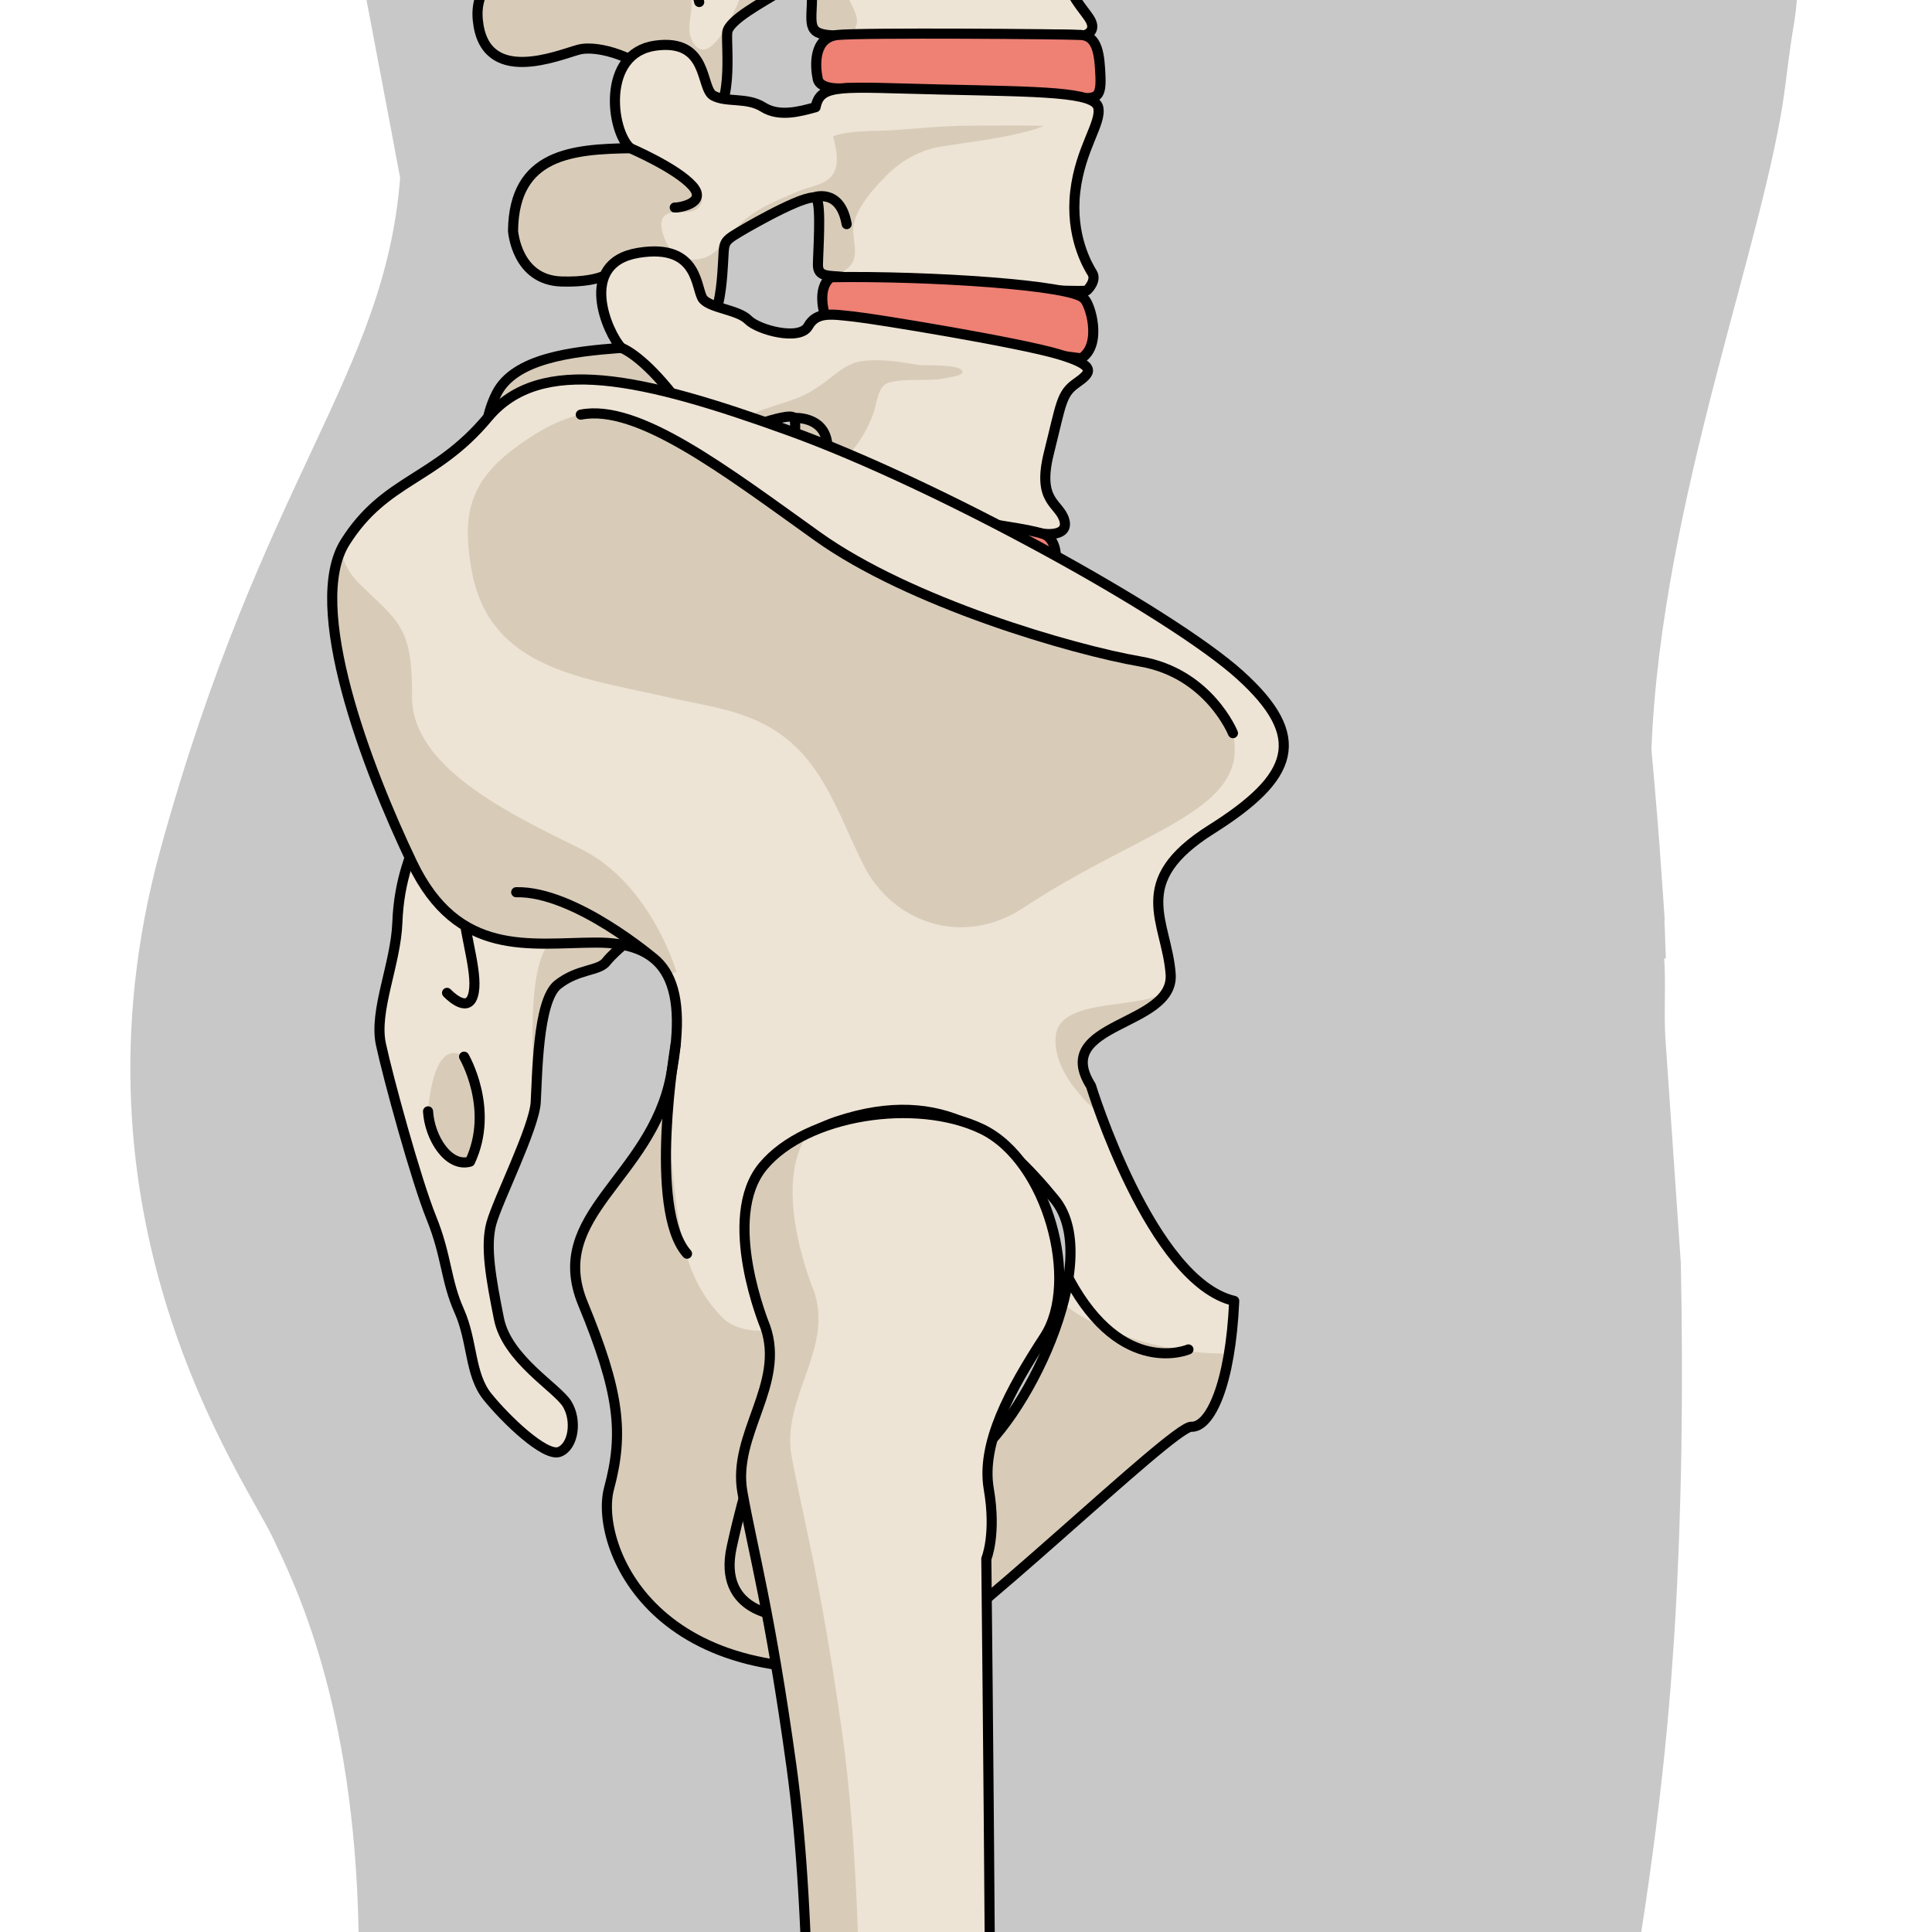<?xml version="1.0" encoding="utf-8"?>
<!-- Created by: Science Figures, www.sciencefigures.org, Generator: Science Figures Editor -->
<svg version="1.1" id="Camada_1" xmlns="http://www.w3.org/2000/svg" xmlns:xlink="http://www.w3.org/1999/xlink" 
	 width="800px" height="800px" viewBox="0 0 171.065 191.118" enable-background="new 0 0 171.065 191.118"
	 xml:space="preserve">
<g>
	<defs>
		<rect id="SVGID_1_" width="171.065" height="191.118"/>
	</defs>
	<clipPath id="SVGID_2_">
		<use xlink:href="#SVGID_1_"  overflow="visible"/>
	</clipPath>
	<g clip-path="url(#SVGID_2_)">
		<path fill="#C8C8C8" d="M154.888,170.849c0.126-1.336,0.24-2.688,0.349-4.046c0.031-0.394,0.059-0.791,0.09-1.187
			c0.079-1.048,0.153-2.097,0.222-3.154c0.023-0.35,0.048-0.7,0.07-1.051c0.083-1.375,0.162-2.753,0.231-4.139
			c0.013-0.216,0.02-0.433,0.032-0.649c0.057-1.189,0.107-2.382,0.155-3.576c0.015-0.399,0.03-0.8,0.043-1.201
			c0.041-1.15,0.079-2.301,0.109-3.456c0.007-0.264,0.016-0.527,0.022-0.793c0.036-1.42,0.068-2.839,0.089-4.259
			c0.003-0.269,0.004-0.538,0.009-0.807c0.016-1.191,0.029-2.377,0.037-3.566c0.003-0.325,0.004-0.65,0.004-0.975
			c0.014-2.883,0.001-5.752-0.031-8.598c-0.004-0.251-0.009-0.5-0.013-0.752c-0.015-1.23-0.036-2.454-0.059-3.673
			c-0.006-0.227-1.531-22.255-1.537-22.372c-0.142-2.658,0.055-5.249-0.105-7.729c-0.003-0.041,0.167-0.087,0.165-0.128
			c-0.076-1.202-0.066-2.381-0.146-3.537c-0.009-0.071,0.031-0.145,0.028-0.215c-0.164-2.349-0.31-4.591-0.475-6.718
			c-0.012-0.142-0.012-0.28-0.022-0.421c-0.075-0.9-0.138-1.782-0.21-2.636c-0.012-0.157-0.023-0.316-0.036-0.472
			c-0.081-0.951-0.156-1.881-0.234-2.772c-0.01-0.095-0.014-0.184-0.023-0.279c-0.064-0.74-0.13-1.455-0.19-2.152
			c-0.03-0.307-0.057-0.605-0.083-0.904c-0.016-0.16-0.031-0.334-0.039-0.508c0.963-24.715,11.366-50.606,13.247-65.707
			c0.013-0.105,0.026-0.21,0.041-0.313c0.052-0.428,0.103-0.831,0.155-1.227c0.021-0.158,0.04-0.32,0.06-0.471
			c0.047-0.346,0.09-0.667,0.134-0.986c0.02-0.159,0.045-0.327,0.063-0.48c0.041-0.294,0.081-0.555,0.12-0.82
			c0.02-0.146,0.044-0.304,0.064-0.441c0.058-0.38,0.114-0.731,0.17-1.044c0.138-0.79,0.246-1.68,0.332-2.638H26.229
			c1.979,10.38,3.327,17.596,3.327,17.596C28.032,37.113,15.959,47.28,5.865,83.95c-10.094,36.673,8.3,62.233,11.11,68.195
			c2.094,4.44,8.052,16.198,8.471,38.972h126.888C153.381,184.375,154.255,177.578,154.888,170.849z"/>
		<g>
			<g>
				<path fill="#EE8074" d="M73.292-78.37c0,0,0.753-3.198-1.046-4.162c-9.636,1.364-25.399,4.455-25.763,4.664
					c-0.363,0.209-1.173,2.786,1.371,3.226C52.294-75.768,73.292-78.37,73.292-78.37z"/>
				<path fill="none" stroke="#000000" stroke-linecap="round" stroke-linejoin="round" stroke-miterlimit="10" d="M73.292-78.37
					c0,0,0.753-3.198-1.046-4.162c-9.636,1.364-25.399,4.455-25.763,4.664c-0.363,0.209-1.173,2.786,1.371,3.226
					C52.294-75.768,73.292-78.37,73.292-78.37z"/>
				<path fill="#EEE4D5" d="M75.875-67.257c-1.721-1.242-3.507-7.231-2.841-9.125c0.667-1.895,0.644-2.308-1.104-2.208
					c-1.751,0.1-23.358,2.981-24.077,3.948c0.447,1.523-1.092,2.591-3.366,3.443c-2.272,0.851-4.072-1.781-4.577-2.321
					c-0.503-0.538-0.361-4.674-4.177-4.664c-3.818,0.011-5.189,3.133-4.369,6.645c0.819,3.515,5.622,7.215,5.622,7.215
					s-0.558,1.063-1.364,1.42c-0.805,0.353-10.032-1.29-9.865,4.066c0.164,5.358,7.287,2.321,8.685,2.397
					c1.398,0.074,3.371,2.129,6.195,1.867c2.823-0.265,3.056-3.425,3.454-4.582c0.397-1.157,5.905-5.031,6.367-5.058
					c0.464-0.025,1.889,5.104,2.11,6.278c0,0-0.484,1.162,5.079-1.115c5.565-2.276,20.034-3.666,20.618-5.194
					C78.85-65.773,77.598-66.012,75.875-67.257z"/>
				<path fill="#D8CCB9" d="M64.489-74.807c-0.252-0.369-1.253-0.168-1.633-0.132c-1.231,0.114-9.144,2.269-9.951,2.506
					c-0.679,0.199-1.287,0.352-1.801,0.859c-0.561,0.552-0.588,2.945-0.504,3.337c0.125,0.559,0.227,1.11,0.186,1.686
					c-0.148,2.136-5.864,4.322-7.329,6.356c-1.465,2.032-1.375-0.49-2.737-2.093c-0.835-0.981-2.966-2.011-4.494-2.664
					c0.462,0.398,0.76,0.629,0.76,0.629s-0.558,1.063-1.364,1.42c-0.805,0.353-10.032-1.29-9.865,4.066
					c0.164,5.358,7.287,2.321,8.685,2.397c1.398,0.074,3.371,2.129,6.195,1.867c2.823-0.265,3.056-3.425,3.454-4.582
					c0.397-1.157,5.905-5.031,6.367-5.058c0.464-0.025,1.889,5.104,2.11,6.278c0,0-0.092,0.22,0.264,0.281
					c1.193-1.045,2.594-2.76,2.109-4.79c-0.423-1.785-0.906-3.822-0.028-5.547C56.162-70.444,64.801-74.354,64.489-74.807z"/>
				<path fill="none" stroke="#000000" stroke-linecap="round" stroke-linejoin="round" stroke-miterlimit="10" d="M75.875-67.257
					c-1.721-1.242-3.507-7.231-2.841-9.125c0.667-1.895,0.644-2.308-1.104-2.208c-1.751,0.1-23.358,2.981-24.077,3.948
					c0.447,1.523-1.092,2.591-3.366,3.443c-2.272,0.851-4.072-1.781-4.577-2.321c-0.503-0.538-0.361-4.674-4.177-4.664
					c-3.818,0.011-5.189,3.133-4.369,6.645c0.819,3.515,5.622,7.215,5.622,7.215s-0.558,1.063-1.364,1.42
					c-0.805,0.353-10.032-1.29-9.865,4.066c0.164,5.358,7.287,2.321,8.685,2.397c1.398,0.074,3.371,2.129,6.195,1.867
					c2.823-0.265,3.056-3.425,3.454-4.582c0.397-1.157,5.905-5.031,6.367-5.058c0.464-0.025,1.889,5.104,2.11,6.278
					c0,0-0.484,1.162,5.079-1.115c5.565-2.276,20.034-3.666,20.618-5.194C78.85-65.773,77.598-66.012,75.875-67.257z"/>
				<path fill="#EE8074" d="M53.324-57.615c0,0,19.741-5.56,24.941-6.629c1.815,0.154,2.14,2.25,2.214,3.568
					c-3.577,1.472-21.545,6.713-24.742,6.126c-3.197-0.588-2.221-3.078-2.221-3.078"/>
				<path fill="none" stroke="#000000" stroke-linecap="round" stroke-linejoin="round" stroke-miterlimit="10" d="M53.324-57.615
					c0,0,19.741-5.56,24.941-6.629c1.815,0.154,2.14,2.25,2.214,3.568c-3.577,1.472-21.545,6.713-24.742,6.126
					c-3.197-0.588-2.221-3.078-2.221-3.078"/>
				<path fill="#EEE4D5" d="M85.219-43.535c0,0,0.726-0.76-0.919-1.988c-1.641-1.227-2.24-4.026-3.027-6.75
					c-0.784-2.725,0.145-5.232-0.11-7.484c-0.254-2.252-9.278,0.654-15.205,1.557c-5.927,0.903-12.354,4.102-11.641,5.571
					c0.712,1.47,1.886,2.171-1.886,2.253c-3.772,0.082-5.836-0.807-6.522-2.908c-0.685-2.102-1.431-6.339-6.16-4.308
					c-4.731,2.032-1.838,10.869,1.84,13.554c-8.588,0.614-15.267,0.491-14.569,7.247c0.699,6.758,8.407,1.725,11.572,2.049
					c3.165,0.324,6.136,1.665,7.137,2.677c1.003,1.013,4.3,0.326,4.642-2.495c0.342-2.824-0.294-2.975,0.304-3.512
					c0.6-0.537,6.629-6.293,6.871-5.363c0.243,0.931,1.236,4.011,1.319,5.492c0.085,1.479,0.76,1.119,1.927,1.181
					C61.956-36.699,85.219-43.535,85.219-43.535z"/>
				<path fill="#D8CCB9" d="M61.123-43.637c-1.571-5.658,1.817-8.118,8.891-10.559c7.075-2.442,4.428-2.618-2.911-1.403
					c-7.337,1.214-8.681,3.239-9.4,4.61c-0.72,1.37,1.157,3.214,0.22,3.887c-0.938,0.674-6.576,4.362-6.8,6.648
					c-0.225,2.286-2.617,5.407-2.828,3.122c-0.21-2.288-1.244-3.528-3.391-5.201c-0.962-0.751-2.566-1.514-4.041-2.123
					c0.236,0.228,0.479,0.44,0.725,0.618c-8.588,0.614-15.267,0.491-14.569,7.247c0.699,6.758,8.407,1.725,11.572,2.049
					c3.165,0.324,6.136,1.665,7.137,2.677c1.003,1.013,4.3,0.326,4.642-2.495c0.342-2.824-0.294-2.975,0.304-3.512
					c0.6-0.537,6.629-6.293,6.871-5.363c0.243,0.931,1.236,4.011,1.319,5.492c0.085,1.479,0.76,1.119,1.927,1.181
					c0.128,0.009-0.238-0.813,0.361-0.953C61.835-39.074,62.174-39.857,61.123-43.637z"/>
				<path fill="none" stroke="#000000" stroke-linecap="round" stroke-linejoin="round" stroke-miterlimit="10" d="M85.219-43.535
					c0,0,0.726-0.76-0.919-1.988c-1.641-1.227-2.24-4.026-3.027-6.75c-0.784-2.725,0.145-5.232-0.11-7.484
					c-0.254-2.252-9.278,0.654-15.205,1.557c-5.927,0.903-12.354,4.102-11.641,5.571c0.712,1.47,1.886,2.171-1.886,2.253
					c-3.772,0.082-5.836-0.807-6.522-2.908c-0.685-2.102-1.431-6.339-6.16-4.308c-4.731,2.032-1.838,10.869,1.84,13.554
					c-8.588,0.614-15.267,0.491-14.569,7.247c0.699,6.758,8.407,1.725,11.572,2.049c3.165,0.324,6.136,1.665,7.137,2.677
					c1.003,1.013,4.3,0.326,4.642-2.495c0.342-2.824-0.294-2.975,0.304-3.512c0.6-0.537,6.629-6.293,6.871-5.363
					c0.243,0.931,1.236,4.011,1.319,5.492c0.085,1.479,0.76,1.119,1.927,1.181C61.956-36.699,85.219-43.535,85.219-43.535z"/>
				<path fill="#EE8074" d="M60.509-36.681c0,0-0.732,2.016,1.098,2.908c4.148-0.31,23.39-5.064,25.427-5.772
					c0.249-2.245-0.781-3.76-2.317-4.177C78.343-41.847,60.509-36.681,60.509-36.681z"/>
				<path fill="none" stroke="#000000" stroke-linecap="round" stroke-linejoin="round" stroke-miterlimit="10" d="M60.509-36.681
					c0,0-0.732,2.016,1.098,2.908c4.148-0.31,23.39-5.064,25.427-5.772c0.249-2.245-0.781-3.76-2.317-4.177
					C78.343-41.847,60.509-36.681,60.509-36.681z"/>
				<path fill="#EEE4D5" d="M91.767-21.695c0,0,1.425-1.698-1.349-3.386c-2.774-1.691-3.448-9.456-2.911-11.425
					c0.534-1.969,1.617-3.231-2.603-2.715c-4.217,0.517-23.067,4.406-23.907,5.885c-0.84,1.478,1.162,1.734,0.77,2.125
					c-0.395,0.394-4.784,1.196-6.251,0.541c-1.47-0.655-3.149-1.76-4.919-3.645c-1.767-1.885-3.632-4.595-7.244-1.527
					c-3.611,3.067,0.823,9.603,4.177,11.721c-4.139,1.897-4.532,1.137-9.371,1.79c-4.837,0.654-7.029,4.641-5.356,8.776
					c1.672,4.136,9.056,1.069,10.672,0.222c1.615-0.848,6.046-0.043,8.417,1.79c0.438,2.394,4.407,4.36,4.981,1.154
					c0.573-3.208-0.573-6.092,0.116-7.266c0.688-1.172,6.199-5.341,6.743-5.069c0.544,0.271,2.302,4.557,1.921,5.863
					c-0.38,1.307,1.206,1.142,2.173,0.936C68.795-16.134,87.687-20.349,91.767-21.695z"/>
				<path fill="#D8CCB9" d="M70.788-18.782c-0.731-1.542-1.816-2.925-2.341-4.563c-0.405-1.265-0.773-2.806-0.195-4.061
					c1.064-2.305,3.958-3.453,6.181-4.278c1.929-0.719,3.884-1.439,5.78-2.242c0.569-0.241,1.84-0.723,1.985-1.341
					c-2.859,0.013-5.729,1.151-8.521,1.714c-2.272,0.459-4.481,0.954-6.65,1.757c-0.837,0.309-1.653,0.665-2.479,0.995
					c-0.563,0.226-1.755,0.437-2.049,1.042c-0.487,0.991,1.224,2.676,1.619,3.493c0.302,0.629,0.711,1.741,0.575,2.457
					c-0.143,0.748-0.893,0.952-1.538,1.202c-1.776,0.696-3.721,1.071-5.299,2.198c-0.62,0.446-1.332,0.947-1.614,1.677
					c-0.191,0.494-0.188,1.104-0.333,1.619c-0.287,1.023-1.104,1.89-2.244,1.71c-0.999-0.159-0.861-0.722-0.827-1.549
					c0.046-1.069,0.067-2.167,0.004-3.24c-0.07-1.242-0.147-2.101-1.367-2.552c-1.432-0.528-2.851-0.971-4.333-1.202
					c-3.783,1.675-4.3,0.983-8.982,1.614c-4.837,0.654-7.029,4.641-5.356,8.776c1.672,4.136,9.056,1.069,10.672,0.222
					c1.615-0.848,6.046-0.043,8.417,1.79c0.438,2.394,4.407,4.36,4.981,1.154c0.573-3.208-0.573-6.092,0.116-7.266
					c0.688-1.172,6.199-5.341,6.743-5.069c0.544,0.271,2.302,4.557,1.921,5.863c-0.38,1.307,1.206,1.142,2.173,0.936
					c0.182-0.039,0.999-0.221,2.232-0.497c0.022-0.023,0.046-0.044,0.068-0.068C70.851-17.211,71.256-17.789,70.788-18.782z"/>
				<path fill="none" stroke="#000000" stroke-linecap="round" stroke-linejoin="round" stroke-miterlimit="10" d="M91.767-21.695
					c0,0,1.425-1.698-1.349-3.386c-2.774-1.691-3.448-9.456-2.911-11.425c0.534-1.969,1.617-3.231-2.603-2.715
					c-4.217,0.517-23.067,4.406-23.907,5.885c-0.84,1.478,1.162,1.734,0.77,2.125c-0.395,0.394-4.784,1.196-6.251,0.541
					c-1.47-0.655-3.149-1.76-4.919-3.645c-1.767-1.885-3.632-4.595-7.244-1.527c-3.611,3.067,0.823,9.603,4.177,11.721
					c-4.139,1.897-4.532,1.137-9.371,1.79c-4.837,0.654-7.029,4.641-5.356,8.776c1.672,4.136,9.056,1.069,10.672,0.222
					c1.615-0.848,6.046-0.043,8.417,1.79c0.438,2.394,4.407,4.36,4.981,1.154c0.573-3.208-0.573-6.092,0.116-7.266
					c0.688-1.172,6.199-5.341,6.743-5.069c0.544,0.271,2.302,4.557,1.921,5.863c-0.38,1.307,1.206,1.142,2.173,0.936
					C68.795-16.134,87.687-20.349,91.767-21.695z"/>
				<path fill="#EEE4D5" d="M97.227,3.504c0,0,1.401-0.331,0.491-1.711c-0.91-1.38-2.852-3.069-3.187-8.13
					c-0.334-5.059,0.063-7.853-0.044-9.695c-0.103-1.84-5.678-0.416-11.003,0.35c-5.325,0.763-16.161,1.84-15.976,3.493
					c0.186,1.651,1.037,1.234,0.628,1.718c-0.41,0.484-4.296,1.168-6.5,0.554c-2.206-0.612-3.719-0.434-4.864-1.892
					c-1.146-1.461-3.308-3.784-6.955-1.314c-3.646,2.47-0.092,8.13,0.679,8.687c-4.22-0.313-13.905-0.132-13.256,6.435
					c0.651,6.566,7.908,3.474,9.954,2.918c2.047-0.552,6.195,0.965,7.402,2.698c-0.185,2.411,2.064,4.614,5.09,4.248
					c3.027-0.37,2.069-7.472,2.231-8.681c0.163-1.21,3.524-2.972,5.131-3.986c1.604-1.014,3.296-2.634,3.262,0.277
					c-0.033,2.91-0.58,3.864,1.922,4.022C74.736,3.654,91.774,3.234,97.227,3.504z"/>
				<path fill="#EEE4D5" d="M97.227,3.504c0,0,1.401-0.331,0.491-1.711c-0.91-1.38-2.852-3.069-3.187-8.13
					c-0.334-5.059,0.063-7.853-0.044-9.695c-0.103-1.84-5.678-0.416-11.003,0.35c-5.325,0.763-16.161,1.84-15.976,3.493
					c0.186,1.651,1.037,1.234,0.628,1.718c-0.41,0.484-4.296,1.168-6.5,0.554c-2.206-0.612-3.719-0.434-4.864-1.892
					c-1.146-1.461-3.308-3.784-6.955-1.314c-3.646,2.47-0.092,8.13,0.679,8.687c-4.22-0.313-13.905-0.132-13.256,6.435
					c0.651,6.566,7.908,3.474,9.954,2.918c2.047-0.552,6.195,0.965,7.402,2.698c-0.185,2.411,2.064,4.614,5.09,4.248
					c3.027-0.37,2.069-7.472,2.231-8.681c0.163-1.21,3.524-2.972,5.131-3.986c1.604-1.014,3.296-2.634,3.262,0.277
					c-0.033,2.91-0.58,3.864,1.922,4.022C74.736,3.654,91.774,3.234,97.227,3.504z"/>
				<path fill="#D8CCB9" d="M74.733,1.844c-0.122-0.984-0.986-1.905-1.18-3.18c-0.311-2.03,1.167-5.403,2.836-6.627
					c1.418-1.041,3.201-1.374,4.888-1.697c1.782-0.343,3.238-1.012,4.957-1.536c0.996-0.303,2.344-0.495,3.152-1.103
					c-1.611-1.019-6.064,0.547-7.729,0.877c-3.026,0.597-6.049,1.148-9.064,1.813c-1.119,0.248-4.026,0.429-3.21,1.797
					c0.391,0.661,1.056,0.764,1.12,1.678c0.05,0.733-0.186,1.19-0.819,1.602c-1.201,0.784-3.035,0.808-4.359,1.367
					c-1.424,0.601-1.612,1.371-2.043,2.653c-0.386,1.158-2.946,7.225-4.631,4.886c-1.378-1.915,0.842-4.174-1.082-6.014
					c-1.283-1.23-3.358-1.713-5.044-2.166c-1.084-0.291-2.152-0.68-3.262-0.698c-0.719-0.01-1.436-0.028-2.158-0.005
					c-1.58,0.051-3.172,0.211-4.702,0.611c-2.891,0.755-5.49,2.588-5.162,5.895c0.651,6.566,7.908,3.474,9.954,2.918
					c2.047-0.552,6.195,0.965,7.402,2.698c-0.185,2.411,2.064,4.614,5.09,4.248c3.027-0.37,2.069-7.472,2.231-8.681
					c0.163-1.21,3.524-2.972,5.131-3.986c1.604-1.014,3.296-2.634,3.262,0.277c-0.033,2.91-0.58,3.864,1.922,4.022
					c0.352,0.023,0.998,0.033,1.851,0.036C74.652,2.908,74.798,2.368,74.733,1.844z"/>
				<path fill="none" stroke="#000000" stroke-linecap="round" stroke-linejoin="round" stroke-miterlimit="10" d="M97.227,3.504
					c0,0,1.401-0.331,0.491-1.711c-0.91-1.38-2.852-3.069-3.187-8.13c-0.334-5.059,0.063-7.853-0.044-9.695
					c-0.103-1.84-5.678-0.416-11.003,0.35c-5.325,0.763-16.161,1.84-15.976,3.493c0.186,1.651,1.037,1.234,0.628,1.718
					c-0.41,0.484-4.296,1.168-6.5,0.554c-2.206-0.612-3.719-0.434-4.864-1.892c-1.146-1.461-3.308-3.784-6.955-1.314
					c-3.646,2.47-0.092,8.13,0.679,8.687c-4.22-0.313-13.905-0.132-13.256,6.435c0.651,6.566,7.908,3.474,9.954,2.918
					c2.047-0.552,6.195,0.965,7.402,2.698c-0.185,2.411,2.064,4.614,5.09,4.248c3.027-0.37,2.069-7.472,2.231-8.681
					c0.163-1.21,3.524-2.972,5.131-3.986c1.604-1.014,3.296-2.634,3.262,0.277c-0.033,2.91-0.58,3.864,1.922,4.022
					C74.736,3.654,91.774,3.234,97.227,3.504z"/>
				<path fill="#EE8074" d="M73.731,8.716c0,0-2.614,0.316-2.869-0.918c-0.253-1.232-0.463-4.084,1.968-4.338
					c2.435-0.251,22.391-0.092,24.06-0.002c1.667,0.087,1.863,1.924,1.945,4.183c0.082,2.258-0.578,2.018-2.281,2.114
					C94.85,9.851,73.731,8.716,73.731,8.716z"/>
				<path fill="none" stroke="#000000" stroke-linecap="round" stroke-linejoin="round" stroke-miterlimit="10" d="M73.731,8.716
					c0,0-2.614,0.316-2.869-0.918c-0.253-1.232-0.463-4.084,1.968-4.338c2.435-0.251,22.391-0.092,24.06-0.002
					c1.667,0.087,1.863,1.924,1.945,4.183c0.082,2.258-0.578,2.018-2.281,2.114C94.85,9.851,73.731,8.716,73.731,8.716z"/>
				<path fill="#EEE4D5" d="M97.413,28.768c0.104-0.005,1.083-1.008,0.604-1.767c-0.479-0.759-2.177-3.721-1.679-8.029
					c0.496-4.308,2.628-6.788,2.277-8.343c-0.35-1.553-5.68-1.555-15.61-1.776c-9.928-0.223-11.874-0.636-12.351,1.75
					c-1.59,0.44-3.612,0.992-5.198-0.01c-1.588-1.003-3.608-0.424-4.914-1.128c-1.308-0.703-0.41-5.69-5.742-4.951
					c-5.33,0.741-4.415,8.42-2.482,10.145c-5.63,0.102-11.505,0.479-11.593,8.171c0,0,0.321,4.876,4.785,5.015
					c4.465,0.139,5.343-1.309,5.343-1.309s3.007-0.914,3.739,0.443c-0.936,1.189-3.455,6.094,1.509,7.341
					c4.964,1.248,5.25-6.021,5.389-8.17c0.14-2.147-0.08-2.178,1.526-3.145c1.604-0.965,7.303-4.171,7.752-3.323
					c0.451,0.848,0.132,5.235,0.118,6.503c-0.015,1.267,1.076,1.047,2.564,1.216C74.94,27.569,94.185,28.936,97.413,28.768z"/>
				<path fill="#D8CCB9" d="M74.477,21.961c0.505-1.752,1.872-3.248,3.103-4.512c1.516-1.556,3.411-2.616,5.536-2.96
					c2.578-0.413,5.181-0.694,7.724-1.308c0.818-0.198,1.625-0.359,2.378-0.74c-2.466-0.05-4.988-0.016-7.471-0.01
					c-2.506,0.008-4.991,0.292-7.49,0.447c-1.851,0.116-4.108-0.015-5.876,0.588c0.274,1.107,0.665,2.623,0.037,3.683
					c-0.692,1.175-2.274,1.257-3.421,1.747c-2.229,0.954-4.649,1.869-6.261,3.734c-0.935,1.082-1.809,2.516-3.256,2.924
					c-1.079,0.305-2.419,0.044-3.143-0.824c-0.507-0.608-1.345-2.568-0.708-3.286c0.858-0.969,2.584,0.028,3.454-0.922
					c1.54-1.685-2.519-3.479-3.578-4.185c-1.068-0.714-2.278-1.323-3.539-1.671c-5.52,0.114-11.153,0.632-11.239,8.164
					c0,0,0.321,4.876,4.785,5.015c4.465,0.139,5.343-1.309,5.343-1.309s3.007-0.914,3.739,0.443
					c-0.936,1.189-3.455,6.094,1.509,7.341c4.964,1.248,5.25-6.021,5.389-8.17c0.14-2.147-0.08-2.178,1.526-3.145
					c1.604-0.965,7.303-4.171,7.752-3.323c0.451,0.848,0.132,5.235,0.118,6.503c-0.014,0.999,0.665,1.074,1.681,1.143
					c0.506-0.235,0.968-0.519,1.353-0.878C75.214,25.237,74.045,23.466,74.477,21.961z"/>
				<path fill="none" stroke="#000000" stroke-linecap="round" stroke-linejoin="round" stroke-miterlimit="10" d="M97.413,28.768
					c0.104-0.005,1.083-1.008,0.604-1.767c-0.479-0.759-2.177-3.721-1.679-8.029c0.496-4.308,2.628-6.788,2.277-8.343
					c-0.35-1.553-5.68-1.555-15.61-1.776c-9.928-0.223-11.874-0.636-12.351,1.75c-1.59,0.44-3.612,0.992-5.198-0.01
					c-1.588-1.003-3.608-0.424-4.914-1.128c-1.308-0.703-0.41-5.69-5.742-4.951c-5.33,0.741-4.415,8.42-2.482,10.145
					c-5.63,0.102-11.505,0.479-11.593,8.171c0,0,0.321,4.876,4.785,5.015c4.465,0.139,5.343-1.309,5.343-1.309
					s3.007-0.914,3.739,0.443c-0.936,1.189-3.455,6.094,1.509,7.341c4.964,1.248,5.25-6.021,5.389-8.17
					c0.14-2.147-0.08-2.178,1.526-3.145c1.604-0.965,7.303-4.171,7.752-3.323c0.451,0.848,0.132,5.235,0.118,6.503
					c-0.015,1.267,1.076,1.047,2.564,1.216C74.94,27.569,94.185,28.936,97.413,28.768z"/>
				<path fill="#EE8074" d="M71.557,31.132c0,0-0.846-2.665,0.624-3.712c9.645-0.153,23.755,0.577,24.753,1.919
					c0.596,0.403,2.143,4.766-0.009,6.113C89.36,34.526,71.557,31.132,71.557,31.132z"/>
				<path fill="none" stroke="#000000" stroke-linecap="round" stroke-linejoin="round" stroke-miterlimit="10" d="M71.557,31.132
					c0,0-0.846-2.665,0.624-3.712c9.645-0.153,24.015,0.783,25.015,2.123c0.597,0.403,1.881,4.561-0.27,5.909
					C89.36,34.526,71.557,31.132,71.557,31.132z"/>
				<path fill="#EEE4D5" d="M93,52.764c0.188,0.062,2.751,0.401,2.258-1.318c-0.49-1.72-2.743-1.766-1.524-6.64
					c1.22-4.875,1.21-5.836,2.679-6.88c1.469-1.044,2.219-1.699-1.694-2.874c-3.909-1.175-18.113-3.507-20.266-3.733
					c-2.154-0.227-3.696-0.541-4.529,0.949c-0.832,1.489-4.96,0.369-5.935-0.624c-0.973-0.993-3.645-1.147-4.438-2.02
					c-0.793-0.871-0.278-5.618-6.423-4.614c-6.144,1.005-3.041,7.992-1.692,9.401c-4.96,0.368-10.558,1.036-12.328,4.501
					c-1.766,3.464-1.62,8.391,2.051,9.93c3.669,1.538,4.396-1.822,6.936-1.706c2.539,0.118,4.25,0.24,4.19,0.723
					c-0.059,0.484-3.061,2.228-1.344,4.795c1.72,2.568,3.093,2.881,4.545,0.789c1.453-2.092,2.56-8.751,4.565-9.608
					c2.006-0.855,8.032-3.208,8.465-2.49c0.436,0.717-0.451,5.136-0.702,6.068c-0.254,0.931-1.311,1.606,1.582,2.139
					C72.29,50.087,93,52.764,93,52.764z"/>
				<g>
					<path fill="#D8CCB9" d="M72.664,46.266c1.684-1.463,2.994-3.353,3.728-5.432c0.32-0.903,0.422-2.687,1.503-2.984
						c1.868-0.514,4.042-0.026,5.932-0.508c0.347-0.087,1.342-0.167,1.355-0.554c0.03-0.805-3.888-0.619-4.332-0.692
						c-1.917-0.31-3.74-0.641-5.688-0.357c-1.167,0.169-2.062,0.863-2.956,1.569c-0.635,0.505-1.3,0.986-1.999,1.402
						c-1.878,1.125-4.148,1.359-6.108,2.424c-1.398,0.762-4.329,1.857-5.112,3.387c-0.128,0.246-0.188,0.485-0.195,0.713
						c0.382-0.689,0.797-1.2,1.26-1.398c2.006-0.855,8.032-3.208,8.465-2.49c0.436,0.717-0.451,5.136-0.702,6.068
						c-0.165,0.607-0.671,1.106-0.201,1.526c0.01-0.003,0.018-0.004,0.029-0.007C69.507,48.455,71.223,47.517,72.664,46.266z"/>
					<path fill="#D8CCB9" d="M48.095,47.137c2.371,0.111,4.017,0.224,4.179,0.632c0.159-0.145,0.315-0.288,0.457-0.428
						c1.438-1.423,0.342-3.322,2.234-4.665c0.662-0.47,1.755-0.606,2.168-1.375c0.08-0.146,0.129-0.293,0.158-0.438
						c0.196-1.023-0.748-2.019-1.458-2.663c-1.598-1.455-3.145-3.201-4.802-4.567c-0.102-0.086-0.207-0.161-0.311-0.238
						c0.252,0.445,0.505,0.799,0.715,1.018c-4.96,0.368-10.558,1.036-12.328,4.501c-1.766,3.464-1.62,8.391,2.051,9.93
						C44.828,50.381,45.554,47.02,48.095,47.137z"/>
				</g>
				<path fill="none" stroke="#000000" stroke-linecap="round" stroke-linejoin="round" stroke-miterlimit="10" d="M93,52.764
					c0.188,0.062,2.751,0.401,2.258-1.318c-0.49-1.72-2.743-1.766-1.524-6.64c1.22-4.875,1.21-5.836,2.679-6.88
					c1.469-1.044,2.219-1.699-1.694-2.874c-3.909-1.175-18.113-3.507-20.266-3.733c-2.154-0.227-3.696-0.541-4.529,0.949
					c-0.832,1.489-4.96,0.369-5.935-0.624c-0.973-0.993-3.645-1.147-4.438-2.02c-0.793-0.871-0.278-5.618-6.423-4.614
					c-6.144,1.005-3.041,7.992-1.692,9.401c-4.96,0.368-10.558,1.036-12.328,4.501c-1.766,3.464-1.62,8.391,2.051,9.93
					c3.669,1.538,4.396-1.822,6.936-1.706c2.539,0.118,4.25,0.24,4.19,0.723c-0.059,0.484-3.061,2.228-1.344,4.795
					c1.72,2.568,3.093,2.881,4.545,0.789c1.453-2.092,2.56-8.751,4.565-9.608c2.006-0.855,8.032-3.208,8.465-2.49
					c0.436,0.717-0.451,5.136-0.702,6.068c-0.254,0.931-1.311,1.606,1.582,2.139C72.29,50.087,93,52.764,93,52.764z"/>
				<path fill="#EE8074" d="M68.057,49.411c0,0,23.733,2.495,25.407,3.536c1.677,1.041,1.074,5.051-1.21,4.83
					c-2.284-0.22-19.431-2.346-23.699-4.42C64.287,51.284,68.057,49.411,68.057,49.411z"/>
				<path fill="none" stroke="#000000" stroke-linecap="round" stroke-linejoin="round" stroke-miterlimit="10" d="M68.057,49.411
					c0,0,23.733,2.495,25.407,3.536c1.677,1.041,1.074,5.051-1.21,4.83c-2.284-0.22-19.431-2.346-23.699-4.42
					C64.287,51.284,68.057,49.411,68.057,49.411z"/>
				<path fill="#EEE4D5" d="M89.97,57.557c0,0-17.873-3.179-19.379-4.315c-1.505-1.138,0.022-4.238-4.542-4.591
					c-4.562-0.353-4.886,3.161-5.691,4.385c-0.803,1.225-6.911,3.669-10.732,3.319c-3.821-0.351-8.101,1.239-8.674,2.674
					c-0.573,1.433,1.544,2.58,0.286,5.01c-1.26,2.431-5.533,5.69-6.917,8.214c-1.386,2.524-0.968,6.04-2.328,9
					c-1.361,2.961-2.551,5.822-2.71,9.983c-0.156,4.159-2.341,8.738-1.629,12.062c0.712,3.323,3.472,13.432,4.995,17.19
					c1.526,3.757,1.4,6.168,2.752,9.193c1.349,3.025,1.01,6.276,2.796,8.49c1.787,2.214,5.716,6.01,7.126,5.449
					c1.409-0.56,1.741-3.157,0.734-4.759c-1.01-1.604-5.93-4.425-6.725-8.399c-0.795-3.974-1.37-7.173-0.755-9.436
					c0.614-2.263,4.226-9.413,4.388-11.957c0.161-2.543,0.172-10.057,2.177-11.657c2.008-1.598,4.076-1.324,4.807-2.282
					c0.733-0.959,5.747-5.744,11-6.304c5.255-0.561,15.322-1.745,18.514-6.295c3.193-4.549,1.888-5.96,0.497-8.938
					c3.354-3.248,8.405-8.91,9.543-11.202C90.637,60.098,92.381,57.68,89.97,57.557z"/>
				<path fill="#D8CCB9" d="M89.279,62.799c-0.419,0.179-0.848,0.366-1.302,0.584c-10.632,5.061-17.112-8.338-17.112-8.338
					s0.416,8.618,3.299,12.223c2.884,3.603,5.796,6.324,7.137,11.661c-1.289,4.545-15.047-9.633-24.064-7.561
					c-9.019,2.072-3.862,10.469-5.188,14.614c-1.322,4.142-4.154,5.306-7.332,7.046c-3.175,1.74-1.752,16.041-1.752,16.041
					c0.161-2.543,0.172-10.057,2.177-11.657c2.008-1.598,4.076-1.324,4.807-2.282c0.733-0.959,5.747-5.744,11-6.304
					c5.255-0.561,15.322-1.745,18.514-6.295c3.193-4.549,1.888-5.96,0.497-8.938C83.131,70.52,87.813,65.299,89.279,62.799z"/>
				<path fill="none" stroke="#000000" stroke-linecap="round" stroke-linejoin="round" stroke-miterlimit="10" d="M89.97,57.557
					c0,0-17.873-3.179-19.379-4.315c-1.505-1.138,0.022-4.238-4.542-4.591c-4.562-0.353-4.886,3.161-5.691,4.385
					c-0.803,1.225-6.911,3.669-10.732,3.319c-3.821-0.351-8.101,1.239-8.674,2.674c-0.573,1.433,1.544,2.58,0.286,5.01
					c-1.26,2.431-5.533,5.69-6.917,8.214c-1.386,2.524-0.968,6.04-2.328,9c-1.361,2.961-2.551,5.822-2.71,9.983
					c-0.156,4.159-2.341,8.738-1.629,12.062c0.712,3.323,3.472,13.432,4.995,17.19c1.526,3.757,1.4,6.168,2.752,9.193
					c1.349,3.025,1.01,6.276,2.796,8.49c1.787,2.214,5.716,6.01,7.126,5.449c1.409-0.56,1.741-3.157,0.734-4.759
					c-1.01-1.604-5.93-4.425-6.725-8.399c-0.795-3.974-1.37-7.173-0.755-9.436c0.614-2.263,4.226-9.413,4.388-11.957
					c0.161-2.543,0.172-10.057,2.177-11.657c2.008-1.598,4.076-1.324,4.807-2.282c0.733-0.959,5.747-5.744,11-6.304
					c5.255-0.561,15.322-1.745,18.514-6.295c3.193-4.549,1.888-5.96,0.497-8.938c3.354-3.248,8.405-8.91,9.543-11.202
					C90.637,60.098,92.381,57.68,89.97,57.557z"/>
				<path fill="#D8CCB9" d="M35.882,104.527c0,0,3.039,5.176,0.59,10.384c-2.147,0.616-4.007-2.378-4.155-4.973
					C32.317,109.938,32.735,102.45,35.882,104.527z"/>
				<path fill="none" stroke="#000000" stroke-linecap="round" stroke-linejoin="round" stroke-miterlimit="10" d="M35.882,104.527
					c0,0,3.039,5.176,0.59,10.384c-2.147,0.616-4.007-2.378-4.155-4.973"/>
				<path fill="#D8CCB9" d="M52.223,62.556c0,0,2.789-1.707,3.058-0.666c0.27,1.041-1.333,2.539-2.776,5.649
					c-1.444,3.108-5.224,5.928-7.502,5.495c-2.275-0.435,1.005-3.366,1.005-3.366C46.883,68.418,48.392,64.771,52.223,62.556z"/>
				<path fill="none" stroke="#000000" stroke-linecap="round" stroke-linejoin="round" stroke-miterlimit="10" d="M46.008,69.667
					c0,0-3.28,2.931-1.005,3.366c2.278,0.433,6.058-2.386,7.502-5.495c1.443-3.11,3.046-4.608,2.776-5.649
					c-0.269-1.041-3.058,0.666-3.058,0.666"/>
				<path fill="none" stroke="#000000" stroke-linecap="round" stroke-linejoin="round" stroke-miterlimit="10" d="M60.358,53.036
					c0,0-0.415,1.691-2.007,3.399"/>
				<path fill="none" stroke="#000000" stroke-linecap="round" stroke-linejoin="round" stroke-miterlimit="10" d="M70.591,53.242
					c0,0,1.093,12.375,6.132,18.066"/>
				<path fill="none" stroke="#000000" stroke-linecap="round" stroke-linejoin="round" stroke-miterlimit="10" d="M34.197,98.216
					c0,0,1.986,2.141,2.56,0.278c0.576-1.863-0.683-5.452-1.008-8.673"/>
				<path fill="none" stroke="#000000" stroke-linecap="round" stroke-linejoin="round" stroke-miterlimit="10" d="M36.345,83.95
					c0,0-1.074-7.396,3.27-9.412"/>
				<path fill="#EE8074" d="M67.066-15.951c0,0-0.036,0.062-0.078,0.169c-0.193,0.472-0.544,1.847,1.294,2.803
					c2.912-0.204,22.668-3.444,24.907-3.922c0.997-0.406,1.106-3.367-1.192-4.806C88.735-21.384,69.054-17.542,67.066-15.951z"/>
				<path fill="none" stroke="#000000" stroke-linecap="round" stroke-linejoin="round" stroke-miterlimit="10" d="M67.066-15.951
					c0,0-0.036,0.062-0.078,0.169c-0.193,0.472-0.544,1.847,1.294,2.803c2.912-0.204,22.668-3.444,24.907-3.922
					c0.997-0.406,1.106-3.367-1.192-4.806C88.735-21.384,69.054-17.542,67.066-15.951z"/>
				<path fill="none" stroke="#000000" stroke-linecap="round" stroke-linejoin="round" stroke-miterlimit="10" d="M50.497-4.435
					c0,0,8.14,1.524,8.644,4.633"/>
				<path fill="none" stroke="#000000" stroke-linecap="round" stroke-linejoin="round" stroke-miterlimit="10" d="M47.53-24.122
					c0,0,5.509,1.167,5.606,3.858"/>
				<path fill="none" stroke="#000000" stroke-linecap="round" stroke-linejoin="round" stroke-miterlimit="10" d="M41.588-44.039
					c0,0,5.24,1.846,5.791,3.797"/>
				<path fill="none" stroke="#000000" stroke-linecap="round" stroke-linejoin="round" stroke-miterlimit="10" d="M57.545-43.435
					c0,0,0.891-0.739,1.973-0.113"/>
				<path fill="none" stroke="#000000" stroke-linecap="round" stroke-linejoin="round" stroke-miterlimit="10" d="M63.935-22.966
					c0,0,1.698-1.089,2.826,0.334"/>
				<path fill="none" stroke="#000000" stroke-linecap="round" stroke-linejoin="round" stroke-miterlimit="10" d="M69.904-2.186
					c0,0,1.715-0.801,2.784,0.569"/>
				<path fill="none" stroke="#000000" stroke-linecap="round" stroke-linejoin="round" stroke-miterlimit="10" d="M70.42,19.541
					c0,0,2.66-1.035,3.307,2.631"/>
				<path fill="none" stroke="#000000" stroke-linecap="round" stroke-linejoin="round" stroke-miterlimit="10" d="M52.32,14.658
					c0,0,4.565,1.958,6.152,3.739c1.586,1.781-1.583,2.182-1.75,2.135"/>
				<path fill="none" stroke="#000000" stroke-linecap="round" stroke-linejoin="round" stroke-miterlimit="10" d="M51.436,34.411
					c0,0,1.727,0.551,4.64,4.083c2.911,3.532,0.191,3.357-0.383,3.389"/>
				<path fill="none" stroke="#000000" stroke-linecap="round" stroke-linejoin="round" stroke-miterlimit="10" d="M50.457-64.212
					c0,0,2.705-0.938,3.573,1.025"/>
				<path fill="none" stroke="#000000" stroke-linecap="round" stroke-linejoin="round" stroke-miterlimit="10" d="M36.986-64.322
					c0,0,5.523,2.204,5.136,4.204"/>
				<path fill="none" stroke="#000000" stroke-linecap="round" stroke-linejoin="round" stroke-miterlimit="10" d="M68.517,41.347
					c0,0,2.926-0.227,3.28,2.461"/>
			</g>
			<g>
				<g>
					<g>
						<path fill="#EEE4D5" d="M30.746,85.357c4.517,9.445,11.674,7.909,18.146,7.886c6.475-0.025,9.416,3.187,7.433,13.272
							c-1.985,10.083-12.312,13.637-8.692,22.428c3.621,8.787,4.063,12.814,2.588,18.298c-1.473,5.483,4.319,21.038,28.836,17.183
							c5.339-2.232,26.915-23.367,28.762-23.286c1.844,0.083,3.879-4.144,4.245-12.449c-8.239-1.904-14.17-21.274-14.17-21.274
							c-4.035-6.341,8.269-5.801,7.883-11.058c-0.386-5.257-4.223-9.124,4.019-14.31c8.241-5.188,9.649-9.132,2.828-15.288
							c-6.818-6.155-29.992-18.885-44.555-24.148c-14.564-5.261-24.635-7.554-29.841-1.309c-5.205,6.244-10.127,6.029-14.104,12.326
							C20.15,59.925,26.23,75.911,30.746,85.357z M72.775,110.936c10.635-3.541,16.571,1.652,21.543,7.727
							c4.976,6.074-3.139,22.362-8.531,25.824c-5.391,3.461-16.472-10.896-16.472-10.896
							C64.286,128.747,61.5,114.688,72.775,110.936z"/>
					</g>
					<path fill="#D8CCB9" d="M98.808,110.083l-0.155,0.028c0,0-4.74-3.783-4.231-7.73c0.508-3.946,9.373-2.36,11.096-4.573l0,0
						c-1.722,3.765-11.244,3.92-7.624,9.607C97.895,107.415,98.216,108.462,98.808,110.083z"/>
					<path fill="#D8CCB9" d="M25.567,57.786c3.775,3.689,5.225,4.149,5.168,11.114c-0.06,6.966,9.636,11.61,16.644,15.05
						c7.008,3.442,9.514,12.2,9.514,12.2l-0.926,0.292c-1.247-2.312-3.664-3.213-7.074-3.199c-6.473,0.023-13.629,1.56-18.146-7.886
						c-4.329-9.054-10.087-24.11-7.058-30.89C23.927,55.566,24.473,56.716,25.567,57.786z"/>
					<path fill="#D8CCB9" d="M61.309,130.211c1.402,1.471,3.629,1.682,6.258,1.186c0.532,0.849,1.122,1.594,1.747,2.195
						c0,0,11.082,14.357,16.472,10.896c3.31-2.126,7.641-9.081,9.344-15.544c4.114,3.349,11.392,4.921,15.174,4.926
						c0.425,0.001,0.828,0.07,1.215,0.186c-0.808,4.748-2.309,7.144-3.701,7.082c-1.847-0.081-23.423,21.054-28.762,23.286
						c-24.517,3.855-30.309-11.7-28.836-17.183c1.475-5.484,1.034-9.51-2.588-18.298c-3.272-7.949,4.853-11.614,7.91-19.697
						C57.298,117.04,55.959,124.598,61.309,130.211z"/>
					<path fill="none" stroke="#000000" stroke-linecap="round" stroke-linejoin="round" stroke-miterlimit="10" d="M30.746,85.357
						c4.517,9.445,11.674,7.909,18.146,7.886c6.475-0.025,9.416,3.187,7.433,13.272c-1.985,10.083-12.312,13.637-8.692,22.428
						c3.621,8.787,4.063,12.814,2.588,18.298c-1.473,5.483,4.319,21.038,28.836,17.183c5.339-2.232,26.915-23.367,28.762-23.286
						c1.844,0.083,3.879-4.144,4.245-12.449c-8.239-1.904-14.17-21.274-14.17-21.274c-4.035-6.341,8.269-5.801,7.883-11.058
						c-0.386-5.257-4.223-9.124,4.019-14.31c8.241-5.188,9.649-9.132,2.828-15.288c-6.818-6.155-29.992-18.885-44.555-24.148
						c-14.564-5.261-24.635-7.554-29.841-1.309c-5.205,6.244-10.127,6.029-14.104,12.326C20.15,59.925,26.23,75.911,30.746,85.357z
						 M72.775,110.936c10.635-3.541,16.571,1.652,21.543,7.727c4.976,6.074-3.139,22.362-8.531,25.824
						c-5.391,3.461-16.472-10.896-16.472-10.896C64.286,128.747,61.5,114.688,72.775,110.936z M41.038,88.261
						c5.814-0.148,13.761,6.674,13.761,6.674"/>
				</g>
				<path fill="none" stroke="#000000" stroke-linecap="round" stroke-linejoin="round" stroke-miterlimit="10" d="M107.536,133.489
					c0,0-6.542,2.829-11.801-6.938"/>
				<path fill="#D8CCB9" d="M111.94,72.525c0,0-2.37-5.914-9.14-7.084c-6.767-1.168-22.807-5.835-31.974-12.392
					c-9.169-6.555-17.771-13.15-23.398-12.032c-2.364,0.47-4.907,2.059-6.775,3.491c-4.39,3.366-4.963,6.738-4.01,11.978
					c1.779,9.789,11.147,10.578,19.482,12.508c3.131,0.725,6.191,1.065,9.145,2.503c5.893,2.87,7.403,8.646,10.119,14.062
					c2.915,5.816,9.938,8.133,15.793,4.26C103.067,81.962,113.67,80.246,111.94,72.525z"/>
				<path fill="none" stroke="#000000" stroke-linecap="round" stroke-linejoin="round" stroke-miterlimit="10" d="M111.94,72.525
					c0,0-2.37-5.914-9.14-7.084c-6.767-1.168-22.807-5.835-31.974-12.392c-9.169-6.555-17.771-13.15-23.398-12.032"/>
				<path fill="none" stroke="#000000" stroke-linecap="round" stroke-linejoin="round" stroke-miterlimit="10" d="M56.816,103.284
					c0,0-2.791,16.349,1.119,20.733"/>
				<path fill="none" stroke="#000000" stroke-linecap="round" stroke-linejoin="round" stroke-miterlimit="10" d="M67.385,159.834
					c0,0-6.48-0.191-5.027-6.81c1.454-6.617,2.383-8.384,2.383-8.384"/>
			</g>
			<g>
				<path fill="#EEE4D5" d="M74.62,390.757c0,0-7.193,4.02-6.796-9.664c0.398-13.684,4.234-16.547,8.285-15.736
					C80.161,366.168,84.416,385.639,74.62,390.757z"/>
				<path fill="#D8CCB9" d="M73.967,385.097c4.495-2.348,6.026-7.715,5.982-12.919c1.44,6.368,0.867,15.342-5.329,18.578
					c0,0-6.868,3.829-6.808-8.771C69.519,387.578,73.967,385.097,73.967,385.097z"/>
				<path fill="none" stroke="#000000" stroke-linecap="round" stroke-linejoin="round" stroke-miterlimit="10" d="M74.62,390.757
					c0,0-7.193,4.02-6.796-9.664c0.398-13.684,4.234-16.547,8.285-15.736C80.161,366.168,84.416,385.639,74.62,390.757z"/>
				<path fill="#EEE4D5" d="M65.677,131.251c0,0-4.486-10.765-0.214-15.888c4.271-5.124,15.115-6.8,21.636-3.682
					c6.518,3.119,9.726,15.14,6.221,20.527c-3.506,5.386-6.305,10.604-5.533,15.096c0.77,4.494-0.244,6.89-0.244,6.89
					s0.865,78.243,0.295,92.166c-0.568,13.921-3.274,42.565-5.731,67.725c-2.453,25.161-3.142,35.734-2.214,45.954
					c0.929,10.22-1.172,14.326-8.048,18.043c-6.876,3.717-17.783,3.881-23.916-1.228c-6.175,1.426-12.632-0.214-16.524-9.278
					c-3.895-9.064,3.376-14.793,10.673-15.437c7.3-0.642,16.057-12.691,18.778-31.733c2.723-19.043,7.814-54.54,8.604-81.238
					c0.791-26.701,0.923-49.072-1.194-64.44c-2.117-15.368-3.84-21.414-4.854-27.134C62.398,141.874,67.679,136.982,65.677,131.251z
					"/>
				<g>
					<path fill="#D8CCB9" d="M38.654,352.822c-2.512,2.679-3.549,6.533-1.476,11.306c3.932,9.049,10.395,10.662,16.566,9.208
						c5.669,4.686,15.366,4.867,22.222,1.939c-1.119,1.008-2.479,1.92-4.119,2.806c-6.876,3.717-17.783,3.881-23.916-1.228
						c-6.175,1.426-12.632-0.214-16.524-9.278C28.128,359.948,32.755,354.683,38.654,352.822z"/>
					<path fill="#D8CCB9" d="M70.474,127.665c2.026,5.723-3.236,10.635-2.197,16.351c1.039,5.716,2.787,11.755,4.968,27.114
						c2.18,15.359,2.141,37.732,1.461,64.434c-0.681,26.702-5.625,62.219-8.269,81.272c-2.495,17.994-10.399,29.767-17.416,31.588
						c5.181-5.017,9.955-14.841,11.837-28.019c2.723-19.043,7.814-54.54,8.604-81.238c0.791-26.701,0.923-49.072-1.194-64.44
						c-2.117-15.368-3.84-21.414-4.854-27.134c-1.015-5.72,4.265-10.612,2.264-16.343c0,0-4.486-10.765-0.214-15.888
						c1.114-1.338,2.682-2.433,4.499-3.277C66.123,117.335,70.474,127.665,70.474,127.665z"/>
				</g>
				<path fill="none" stroke="#000000" stroke-linecap="round" stroke-linejoin="round" stroke-miterlimit="10" d="M47.274,375.299
					c0,0-6.093-3.947-4.497-11.296c0.537-2.482,1.96-5.809,7.364-8.045c5.402-2.236,7.84-12.757,7.411-14.256"/>
				<path fill="none" stroke="#000000" stroke-linecap="round" stroke-linejoin="round" stroke-miterlimit="10" d="M65.677,131.251
					c0,0-4.486-10.765-0.214-15.888c4.271-5.124,15.115-6.8,21.636-3.682c6.518,3.119,9.726,15.14,6.221,20.527
					c-3.506,5.386-6.305,10.604-5.533,15.096c0.77,4.494-0.244,6.89-0.244,6.89s0.865,78.243,0.295,92.166
					c-0.568,13.921-3.274,42.565-5.731,67.725c-2.453,25.161-3.142,35.734-2.214,45.954c0.929,10.22-1.172,14.326-8.048,18.043
					c-6.876,3.717-17.783,3.881-23.916-1.228c-6.175,1.426-12.632-0.214-16.524-9.278c-3.895-9.064,3.376-14.793,10.673-15.437
					c7.3-0.642,16.057-12.691,18.778-31.733c2.723-19.043,7.814-54.54,8.604-81.238c0.791-26.701,0.923-49.072-1.194-64.44
					c-2.117-15.368-3.84-21.414-4.854-27.134C62.398,141.874,67.679,136.982,65.677,131.251z"/>
			</g>
		</g>
	</g>
</g>
</svg>
